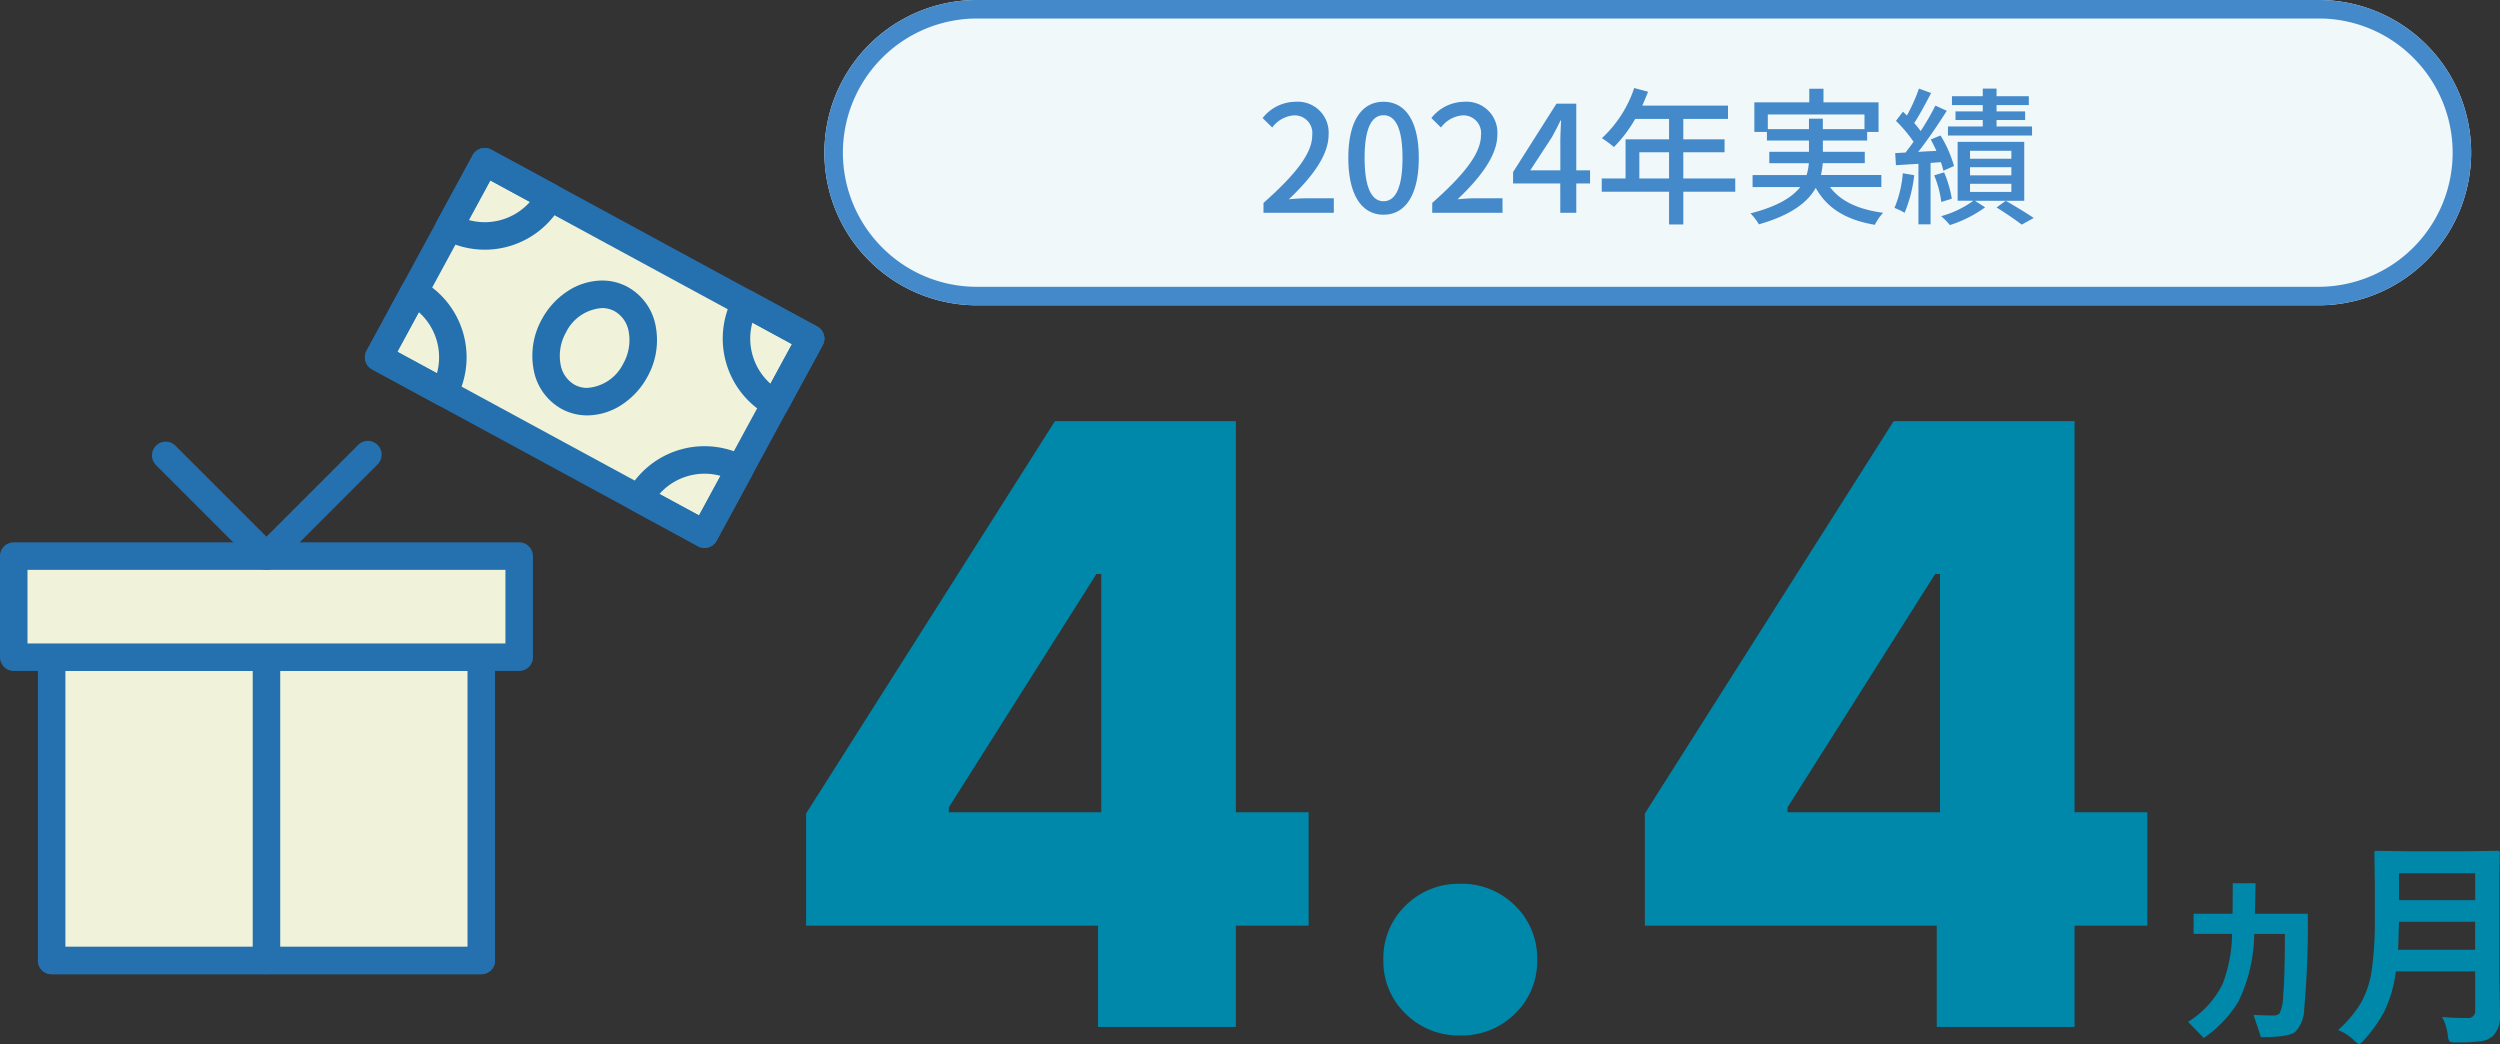 <svg xmlns="http://www.w3.org/2000/svg" xmlns:xlink="http://www.w3.org/1999/xlink" width="270.228" height="112.852" viewBox="0 0 270.228 112.852">
  <rect x="0" y="0" width="270.228" height="112.852" fill="#333333" stroke="none"/>
  <defs>
    <clipPath id="clip-path">
      <rect id="長方形_306" data-name="長方形 306" width="89.11" height="89.303" transform="translate(0 0)" fill="none"/>
    </clipPath>
  </defs>
  <g id="グループ_122" data-name="グループ 122" transform="translate(-545.89 -3357)">
    <path id="パス_185" data-name="パス 185" d="M16.5,0h145a16.5,16.5,0,0,1,0,33H16.5a16.5,16.5,0,0,1,0-33Z" transform="translate(635 3357)" fill="#f0f8fa"/>
    <path id="長方形_265_-_アウトライン" data-name="長方形 265 - アウトライン" d="M16.5,2A14.5,14.5,0,0,0,6.247,26.753,14.405,14.405,0,0,0,16.5,31h145A14.5,14.5,0,0,0,171.753,6.247,14.405,14.405,0,0,0,161.5,2H16.5m0-2h145a16.5,16.5,0,0,1,0,33H16.5a16.5,16.5,0,0,1,0-33Z" transform="translate(635 3357)" fill="#448aca"/>
    <path id="パス_184" data-name="パス 184" d="M-41.536,0h7.6V-1.568H-36.88c-.576,0-1.312.048-1.92.112,2.5-2.384,4.3-4.736,4.3-7.008A3.33,3.33,0,0,0-38.048-12a4.572,4.572,0,0,0-3.584,1.76l1.04,1.024a3.194,3.194,0,0,1,2.32-1.312,1.912,1.912,0,0,1,2,2.16c0,1.936-1.792,4.224-5.264,7.3ZM-28.56.208c2.3,0,3.808-2.048,3.808-6.144C-24.752-10-26.256-12-28.56-12s-3.808,1.984-3.808,6.064C-32.368-1.84-30.864.208-28.56.208Zm0-1.456c-1.2,0-2.048-1.28-2.048-4.688,0-3.376.848-4.608,2.048-4.608s2.048,1.232,2.048,4.608C-26.512-2.528-27.36-1.248-28.56-1.248ZM-23.3,0h7.6V-1.568H-18.64c-.576,0-1.312.048-1.92.112,2.5-2.384,4.3-4.736,4.3-7.008A3.33,3.33,0,0,0-19.808-12a4.572,4.572,0,0,0-3.584,1.76l1.04,1.024a3.194,3.194,0,0,1,2.32-1.312,1.912,1.912,0,0,1,2,2.16c0,1.936-1.792,4.224-5.264,7.3ZM-12.7-4.592l2.32-3.552c.336-.608.656-1.216.944-1.824h.064c-.032.656-.08,1.648-.08,2.288v3.088ZM-9.456,0h1.728V-3.168H-6.24V-4.592H-7.728v-7.2H-9.872L-14.56-4.4v1.232h5.1ZM-.912-3.712V-6.544H2.3v2.832Zm10.368,0H3.84V-6.544H8.3V-7.936H3.84v-2.208H8.672v-1.44H-.592c.208-.48.432-1.008.624-1.5l-1.5-.4A12.946,12.946,0,0,1-4.96-8.064a11.833,11.833,0,0,1,1.3.96,14.556,14.556,0,0,0,2.3-3.04H2.3v2.208H-2.4v4.224H-4.976v1.44H2.3V1.264H3.84V-2.272H9.456Zm3.52-5.328v-1.584H23.424V-9.04h-4.5v-1.136h-1.5V-9.04ZM25.248-2.784v-1.3H18.72a8.516,8.516,0,0,0,.192-1.28h4.544V-6.592H18.928V-7.808h4.784v-.928h1.232v-3.2H18.992v-1.472H17.456v1.472H11.52v3.2h1.36v.928h4.544v1.216H13.136V-5.36h4.272a6.009,6.009,0,0,1-.24,1.28h-5.84v1.3H16.48C15.632-1.7,14.048-.688,11.1.064a5.884,5.884,0,0,1,.912,1.184c3.52-1.008,5.28-2.4,6.144-3.936C19.392-.48,21.424.768,24.544,1.3a5.339,5.339,0,0,1,.9-1.3C22.752-.352,20.816-1.264,19.7-2.784ZM41.536-9.328H37.7v-.7h3.088v-.928H37.7v-.688h3.488v-.96H37.7v-.816H36.208v.816H32.88v.96h3.328v.688H33.264v.928h2.944v.7h-3.76v.976h9.088ZM27.568-4.272a12.249,12.249,0,0,1-.9,3.744A7.611,7.611,0,0,1,27.76,0,14.591,14.591,0,0,0,28.8-4.064Zm4.112-1.2a7.161,7.161,0,0,1,.272.928L33.1-5.056a12.855,12.855,0,0,0-1.456-3.3l-1.056.432c.208.384.416.8.608,1.232-.672.032-1.344.064-1.968.112C30.272-7.9,31.424-9.6,32.32-11.024l-1.232-.56A28.816,28.816,0,0,1,29.5-8.832a9.886,9.886,0,0,0-.7-.864c.576-.88,1.264-2.16,1.824-3.248l-1.312-.48a19.15,19.15,0,0,1-1.3,2.912c-.144-.144-.288-.288-.432-.416l-.752.992a15.322,15.322,0,0,1,1.9,2.256c-.288.416-.592.816-.864,1.168l-1.12.064.08,1.3c.72-.032,1.552-.1,2.432-.144V1.248h1.312v-6.64ZM32.864-1.52a12.212,12.212,0,0,0-.832-2.848l-1.072.32a11.377,11.377,0,0,1,.768,2.88ZM39.3-5.84H34.832V-6.7H39.3Zm0,1.792H34.832v-.88H39.3Zm0,1.792H34.832v-.88H39.3Zm1.392-5.408h-7.2V-1.3h1.7A10.959,10.959,0,0,1,31.712.368a7.615,7.615,0,0,1,.944.96,13.305,13.305,0,0,0,3.808-1.92l-1.1-.7h5.328ZM37.7-.576c.976.608,2.1,1.376,2.72,1.856l1.3-.72c-.736-.5-1.968-1.248-3.024-1.856Z" transform="translate(724 3380)" fill="#448aca"/>
    <path id="パス_186" data-name="パス 186" d="M-91.976-10.942V-23.071l26.895-42.407h10.723v16.523H-60.6L-76.551-23.73v.527H-37.66v12.261ZM-60.423,0V-14.634L-60.072-20V-65.479h14.546V0Zm39.155.923a8.109,8.109,0,0,1-5.911-2.351,7.834,7.834,0,0,1-2.4-5.823,7.886,7.886,0,0,1,2.4-5.867,8.109,8.109,0,0,1,5.911-2.351,8.109,8.109,0,0,1,5.911,2.351,7.886,7.886,0,0,1,2.4,5.867,7.834,7.834,0,0,1-2.4,5.823A8.109,8.109,0,0,1-21.268.923ZM-1.317-10.942V-23.071L25.578-65.479H36.3v16.523H30.06L14.108-23.73v.527H53v12.261ZM30.236,0V-14.634L30.587-20V-65.479H45.133V0ZM64.622-12.234H70.34a99.352,99.352,0,0,1-.387,10.289,3.678,3.678,0,0,1-.984,2.5q-.7.551-3.691.551l-.8-2.4q1.348.059,2.086.059a1,1,0,0,0,.727-.223,4.535,4.535,0,0,0,.387-1.9q.188-2.145.188-6.691H64.551a17.273,17.273,0,0,1-1.7,7.3A13.034,13.034,0,0,1,59.1,1.2L57.4-.551a10.093,10.093,0,0,0,3.727-4.066,15.731,15.731,0,0,0,1.031-5.437H58v-2.18h4.207q.023-1.09.023-3.293H64.7Q64.633-12.258,64.622-12.234ZM84.86-1.078q1.266.117,2.73.117a.746.746,0,0,0,.844-.844V-6H79.856A13.527,13.527,0,0,1,78.59-1.629a15.674,15.674,0,0,1-2.18,3.07q-.375.41-.5.41-.176,0-.562-.387A5.072,5.072,0,0,0,73.622.34a13.41,13.41,0,0,0,2.438-2.883,10.251,10.251,0,0,0,1.2-3.633,38.757,38.757,0,0,0,.328-5.766V-15.48l-.047-3.258A.427.427,0,0,1,77.583-19a.4.4,0,0,1,.211-.035l3.2.047h6.668l3.164-.047q.2,0,.234.059a.473.473,0,0,1,.035.234l-.047,3.258v9.434l.07,4.793A2.986,2.986,0,0,1,90.356.984a2.573,2.573,0,0,1-1.395.574,19.669,19.669,0,0,1-2.59.117,1.331,1.331,0,0,1-.715-.105,1.357,1.357,0,0,1-.176-.633A5.828,5.828,0,0,0,84.86-1.078ZM80.1-8.332h8.332v-3.035H80.2Q80.149-9.316,80.1-8.332Zm8.332-8.273H80.2V-13.7h8.238Z" transform="translate(725 3468)" fill="#08a"/>
    <g id="グループ_99" data-name="グループ 99" transform="translate(545.89 3373)">
      <g id="グループ_92" data-name="グループ 92">
        <g id="グループ_91" data-name="グループ 91" clip-path="url(#clip-path)">
          <path id="線_144" data-name="線 144" d="M46.438,1.487H0A1.487,1.487,0,0,1-1.487,0,1.487,1.487,0,0,1,0-1.487H46.438A1.487,1.487,0,0,1,47.924,0,1.487,1.487,0,0,1,46.438,1.487Z" transform="translate(5.584 87.817)" fill="#2571b0"/>
        </g>
      </g>
      <rect id="長方形_307" data-name="長方形 307" width="46.438" height="32.78" transform="translate(5.584 55.037)" fill="#f0f3d9"/>
      <g id="グループ_94" data-name="グループ 94">
        <g id="グループ_93" data-name="グループ 93" clip-path="url(#clip-path)">
          <path id="長方形_308" data-name="長方形 308" d="M0-1.486H46.438A1.487,1.487,0,0,1,47.924,0V32.78a1.487,1.487,0,0,1-1.486,1.486H0A1.487,1.487,0,0,1-1.486,32.78V0A1.487,1.487,0,0,1,0-1.486ZM44.951,1.486H1.486V31.293H44.951Z" transform="translate(5.584 55.037)" fill="#2571b0"/>
          <path id="線_145" data-name="線 145" d="M0,34.266A1.487,1.487,0,0,1-1.487,32.78V0A1.487,1.487,0,0,1,0-1.487,1.487,1.487,0,0,1,1.487,0V32.78A1.487,1.487,0,0,1,0,34.266Z" transform="translate(28.803 55.037)" fill="#2571b0"/>
        </g>
      </g>
      <rect id="長方形_310" data-name="長方形 310" width="54.633" height="10.927" transform="translate(1.486 44.11)" fill="#f0f3d9"/>
      <g id="グループ_96" data-name="グループ 96">
        <g id="グループ_95" data-name="グループ 95" clip-path="url(#clip-path)">
          <path id="長方形_311" data-name="長方形 311" d="M0-1.486H54.633A1.487,1.487,0,0,1,56.119,0V10.927a1.487,1.487,0,0,1-1.486,1.486H0a1.487,1.487,0,0,1-1.486-1.486V0A1.487,1.487,0,0,1,0-1.486ZM53.146,1.487H1.486V9.441h51.66Z" transform="translate(1.486 44.11)" fill="#2571b0"/>
        </g>
      </g>
      <path id="パス_125" data-name="パス 125" d="M28.8,45.6a1.486,1.486,0,0,1-1.051-.435L16.825,34.235a1.486,1.486,0,0,1,2.1-2.1L28.8,42.009l9.875-9.876a1.486,1.486,0,1,1,2.1,2.1L29.854,45.162A1.487,1.487,0,0,1,28.8,45.6Z" fill="#2571b0"/>
      <rect id="長方形_313" data-name="長方形 313" width="24.045" height="40.075" transform="translate(40.932 22.62) rotate(-61.514)" fill="#f0f3d9"/>
      <g id="グループ_98" data-name="グループ 98">
        <g id="グループ_97" data-name="グループ 97" clip-path="url(#clip-path)">
          <path id="長方形_314" data-name="長方形 314" d="M0-1.487H24.045A1.486,1.486,0,0,1,25.531,0V40.075a1.487,1.487,0,0,1-1.486,1.486H0a1.487,1.487,0,0,1-1.486-1.486V0A1.486,1.486,0,0,1,0-1.487ZM22.558,1.486H1.486v37.1H22.558Z" transform="translate(40.932 22.62) rotate(-61.514)" fill="#2571b0"/>
          <path id="パス_126" data-name="パス 126" d="M52.393,10.989h0a9.52,9.52,0,0,1-4.525-1.152,1.486,1.486,0,0,1-.6-2.016L51.093.777a1.486,1.486,0,0,1,2.016-.6L60.153,4a1.486,1.486,0,0,1,.6,2.015A9.5,9.5,0,0,1,52.393,10.989ZM50.674,7.783a6.489,6.489,0,0,0,1.719.233,6.531,6.531,0,0,0,4.885-2.191L53,3.5Z" fill="#2571b0"/>
          <path id="パス_127" data-name="パス 127" d="M44.756,14.089a1.48,1.48,0,0,1,.708.18,9.5,9.5,0,0,1,3.82,12.883,1.487,1.487,0,0,1-2.015.6l-7.045-3.822a1.487,1.487,0,0,1-.6-2.016l3.823-7.045A1.486,1.486,0,0,1,44.756,14.089Zm2.475,10.258a6.544,6.544,0,0,0-1.959-6.607l-2.324,4.283Z" fill="#2571b0"/>
          <path id="パス_128" data-name="パス 128" d="M76.162,32.23a9.519,9.519,0,0,1,4.525,1.152,1.486,1.486,0,0,1,.6,2.016l-3.823,7.045a1.486,1.486,0,0,1-2.016.6L68.4,39.216a1.486,1.486,0,0,1-.6-2.015A9.5,9.5,0,0,1,76.162,32.23Zm1.719,3.206a6.52,6.52,0,0,0-6.6,1.958l4.281,2.323Z" fill="#2571b0"/>
          <path id="パス_129" data-name="パス 129" d="M83.8,29.131a1.48,1.48,0,0,1-.708-.18,9.5,9.5,0,0,1-3.82-12.883,1.486,1.486,0,0,1,2.015-.6l7.045,3.822a1.487,1.487,0,0,1,.6,2.016l-3.823,7.045A1.486,1.486,0,0,1,83.8,29.131ZM81.325,18.873a6.544,6.544,0,0,0,1.959,6.607L85.608,21.2Z" fill="#2571b0"/>
          <path id="パス_130" data-name="パス 130" d="M63.477,28.9h0a5.755,5.755,0,0,1-2.774-.7,6.058,6.058,0,0,1-3.023-4.252,8.116,8.116,0,0,1,.889-5.437,8.361,8.361,0,0,1,2.8-3.05,6.878,6.878,0,0,1,3.712-1.138,5.754,5.754,0,0,1,2.775.7,6.059,6.059,0,0,1,3.022,4.252,8.115,8.115,0,0,1-.888,5.437,8.366,8.366,0,0,1-2.8,3.05A6.877,6.877,0,0,1,63.477,28.9Zm1.6-11.6a4.693,4.693,0,0,0-3.9,2.633,5.142,5.142,0,0,0-.587,3.436,3.139,3.139,0,0,0,1.525,2.222,2.814,2.814,0,0,0,1.357.337h0a4.694,4.694,0,0,0,3.9-2.633,5.14,5.14,0,0,0,.586-3.435,3.14,3.14,0,0,0-1.525-2.222A2.813,2.813,0,0,0,65.079,17.3Z" fill="#2571b0"/>
        </g>
      </g>
    </g>
  </g>
</svg>
